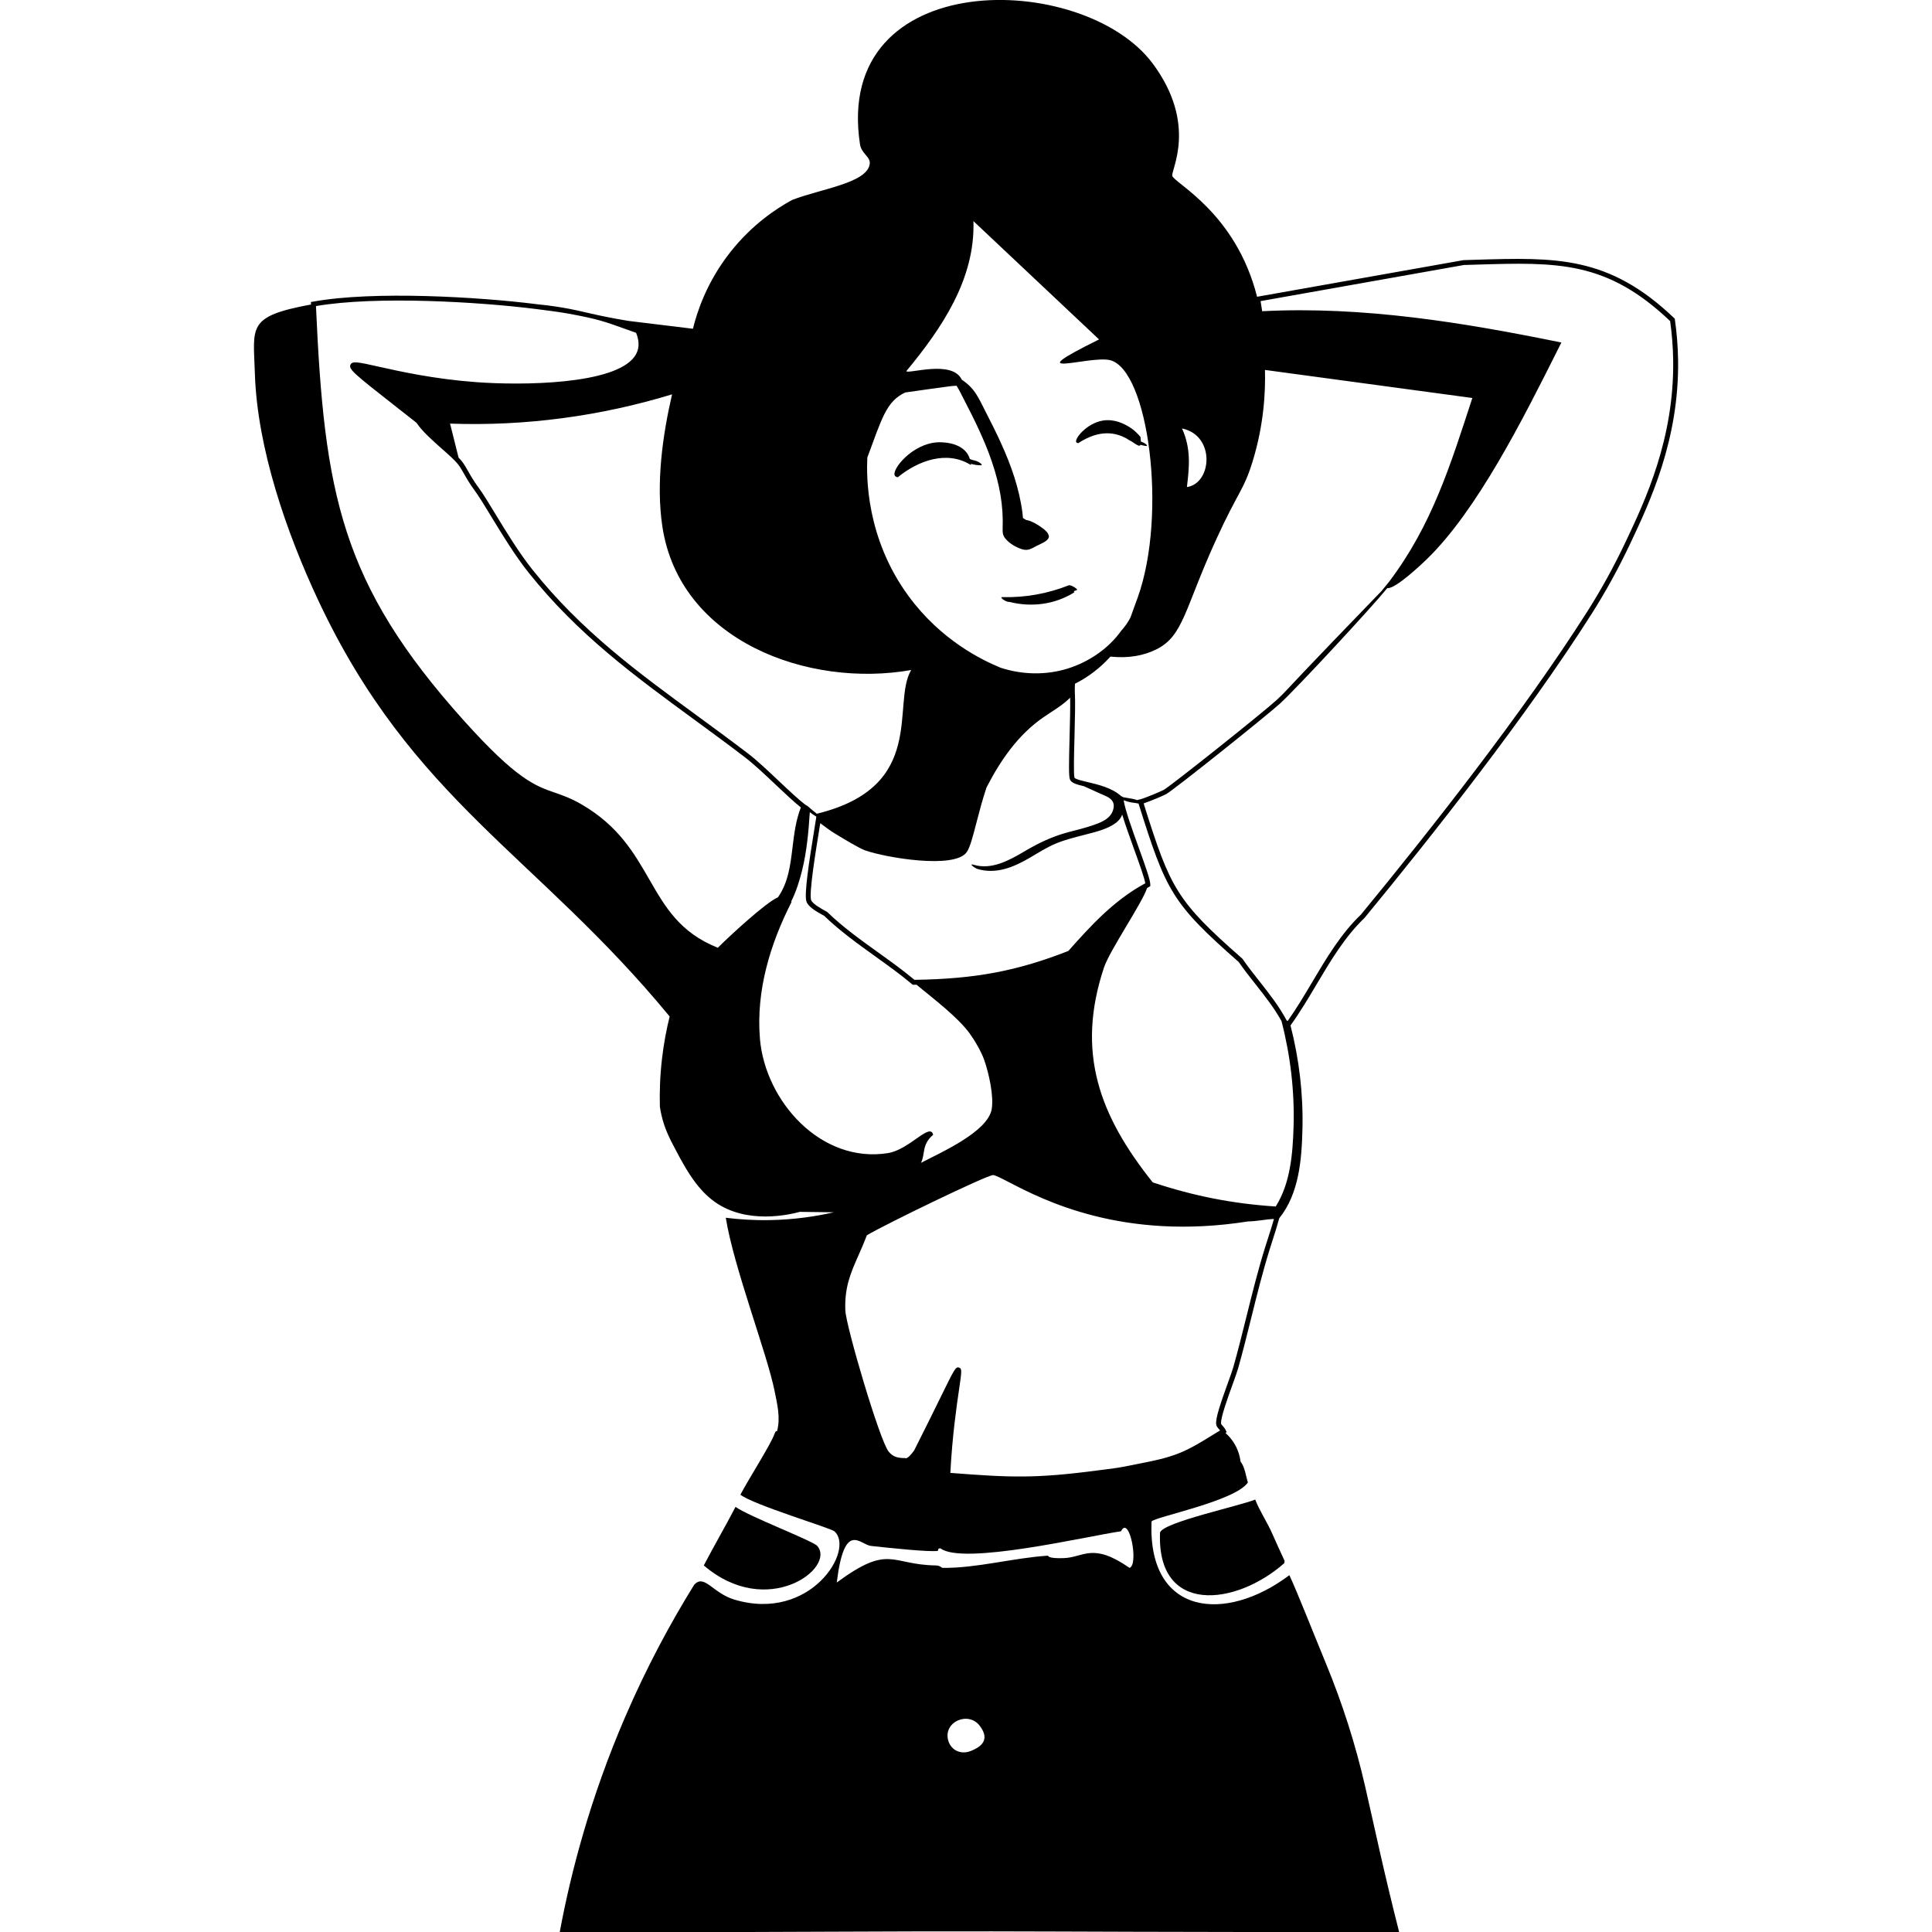 <?xml version="1.0" encoding="UTF-8"?><svg id="Layer_2" xmlns="http://www.w3.org/2000/svg" viewBox="0 0 1200 1200.06"><defs><style>.cls-1{fill:none;}</style></defs><g id="Layer_1-2"><path d="M507.61,960.2c-2.79-3.2-41.87-18.04-50.77-24.25-6.33,12.19-13.3,24.09-19.7,36.37,39.5,33.86,82.29,1.44,70.47-12.12Z"/><path d="M797.81,969.29c-2.54-5.6-5.12-10.99-7.58-16.67-3.04-7.03-7.8-14.01-10.61-21.22-9.46,3.94-57.04,14.09-59.1,20.46-2.17,51.4,47.08,45.71,77.29,18.94-.19-.42.19-1.1,0-1.52Z"/><path d="M430.37,204.19c-13.35-1.62-26.69-3.25-40.04-4.87-4.05-.66-10.3-1.76-17.94-3.37-8.41-1.78-11.68-2.75-18.33-4.04-4.7-.91-11.58-2.08-20.14-2.9l-1.16-.15c-34.87-4.37-100.49-8.38-138.36-1.5l-1.3.24.06,1.32c0,.07,0,.14.01.21-40.01,7.43-35.77,13.57-34.86,42.91,1.44,46.39,19.77,99.12,39.4,140.93,58.36,124.28,135.51,157.98,218.22,258.38-1.92,7.74-3.65,16.62-4.78,26.48-1.26,10.96-1.52,20.92-1.28,29.59.42,2.86,1.21,6.97,2.83,11.73.16.46,1.64,4.78,4.06,9.47,7.72,14.96,15.12,29.32,27.21,37.9,19.97,14.17,46.22,7.95,52.85,6.18,7.03.09,14.06.18,21.1.27-10.91,2.49-24.37,4.59-39.81,4.86-10.09.18-19.27-.46-27.31-1.46,4.92,30.79,25.67,84.4,30.31,107.59,1.62,8.1,3.81,16.69,1.52,25-.03.1-.79-.63-1.52,1.52-2.24,6.58-16.43,28.65-21.22,37.89,7.68,6.2,55.98,20.68,58.34,22.73,12.95,11.21-14.63,56.67-62.13,42.43-13.53-4.06-18.7-16.28-25-9.09-14.41,23.24-29.28,50.63-42.86,82.13-21.43,49.74-33.53,95.64-40.57,133.42,28.02.06,69.62.1,120.24,0,46.28-.1,50.55-.26,99.58-.36,75.27-.16,98.92.24,200.78.36,27.44.03,61.51.05,100.75,0-9.77-38.51-14.54-61.72-21.11-90.42-5.95-26.03-14.11-51.5-24.28-76.19-8.42-20.44-17.75-44.22-22.77-55.01-39.86,30.03-88.07,25.07-85.62-33.34,1.66-2.79,52.04-12.61,59.86-24.25-1.19-3.43-1.79-9.55-4.55-12.88-.25-2.02-.77-4.52-1.85-7.21-2.05-5.09-5.19-8.57-7.54-10.68l.74-.44-.57-1.24c-.53-1.17-1.3-2.02-1.92-2.71-.48-.54-.94-1.04-.98-1.38-.4-3.42,4.12-15.94,7.11-24.22,1.52-4.22,2.84-7.86,3.46-10.04,2.99-10.55,5.66-21.34,8.26-31.77,3.48-14.01,7.07-28.49,11.43-42.44.6-1.92,1.21-3.81,1.81-5.69,1.45-4.52,2.82-8.82,4.08-13.43,12.35-15.32,13.94-36.55,14.4-55.48.53-21.65-2.04-43.28-7.42-64.25,5.76-7.98,11-16.75,16.05-25.27,8.72-14.69,17.73-29.89,29.9-41.48,42.17-51.23,100.87-125.58,141.04-188.82,8.69-13.67,16.77-28.38,24.02-43.7,12.11-25.63,30.42-64.37,29.72-113.91-.12-8.43-.79-16.93-1.99-25.27l-.07-.52-.38-.36c-40.53-38.74-73.32-37.74-122.95-36.26l-7.93.25-128.18,22.75c-13.11-52.07-51.35-70.55-52.65-75.06-1-3.55,15.91-31.87-12.11-69.72-42.89-57.85-198.75-61.04-181.88,50.02.91,5.99,6.55,7.7,6.07,12.11-1.3,12.1-30.85,15.64-48.39,22.6-9.36,5.13-24.55,15-38.18,32.28-14.64,18.56-20.64,37.02-23.25,47.61ZM785.69,229.77c42.94,5.81,85.87,11.62,128.81,17.43-13.61,41.67-25.05,78.86-51.72,114.15-1.57,1.92-3.14,3.84-4.71,5.76-6.97,7.21-17.51,18.12-30.33,31.45-31.47,32.73-28.37,30.31-34.75,36.19-8.55,7.87-65.62,53.29-70.18,55.86-1.62.91-12.07,5.3-14.74,5.9l-1.61.36.05.15c-1.95-.71-4.05-1.08-5.98-1.35-.76-.1-1.8-.3-2.67-.47-.03,0-.01,0-.03,0-.08-.02-.16-.04-.24-.07h-.01c-.38-.27-.81-.45-1.24-.66-5.52-5.06-14.21-7.16-20.7-8.68-3.31-.78-7.85-1.85-8.26-2.77-.63-1.69-.28-14.84,0-25.4.29-10.96.58-22.2.2-28.11-.01-1.61,0-3.22.09-4.82,8.39-4.2,15.79-9.97,22.05-16.86,11.46,1.18,20.79-.67,28.42-4.45,17.02-8.43,17.46-24.98,37.25-68.3,13.69-29.97,17-30.29,22.55-48.24,7.15-23.15,8.09-43.49,7.75-57.08ZM568.01,608.61c-7.29-6.08-15.13-11.7-22.72-17.15-10.69-7.66-21.74-15.59-31.32-24.85-.24-.23-.51-.39-1.54-.94-1.96-1.07-7.94-4.32-8.67-6.74-1.32-4.31,2.97-30.69,5.03-43.36.26-1.59.49-3.02.69-4.27.43.32.87.65,1.32.98,2.48,1.86,5.05,3.77,7.38,5.19l.66.4c5.19,3.16,14.85,9.03,18.56,10.34,12.44,4.4,55.82,11.92,63.14.92,2.02-3.03,3.67-9.4,5.96-18.22,1.66-6.41,3.64-13.99,6.2-21.72,4.43-8.61,9.38-16.92,15.39-24.56,5.6-7.13,12.08-13.58,19.53-18.79,5.82-4.07,12.08-7.49,17.07-12.51.12,6.17-.12,15.3-.35,24.21-.45,17.02-.57,24.68.22,26.62.87,2.14,4.02,3.07,8.78,4.21,3.31,1.51,6.62,3.01,9.94,4.52,2.66,1.21,6.1,2.21,7.74,4.82,1.31,2.09.71,5.02-.36,7.08-2.28,4.39-7.49,6.3-11.89,7.81-5.02,1.73-10.19,2.94-15.31,4.3-10.1,2.68-18.72,6.88-27.67,12.19-9.1,5.41-20.07,11.31-30.96,8.05-3.67-1.1.82,2.16,2.16,2.56,11.74,3.51,22.64-1.06,32.73-6.99,5.35-3.14,10.58-6.5,16.33-8.87,5.76-2.37,11.83-3.82,17.84-5.39,6.13-1.6,20.82-4.69,23.11-12.56,1.94,6.44,4.81,14.39,7.46,21.74,3.15,8.72,6.39,17.71,6.9,21-19.81,10.66-34.67,27.28-47.8,42.03-31.9,12.5-57.89,17.38-95.55,17.94ZM737.21,302.52c1.58-12.99,2.55-24.07-3.04-36.39,20.88,4.31,18.64,34.18,3.04,36.39ZM538.67,284.31c9.13-24.5,11.73-34.88,23.52-40.52,9.37-1.34,18.74-2.68,28.12-3.91,1.29-.17,2.55-.22,3.83-.29,1.66,2.63,3,5.48,4.43,8.23,3.26,6.3,6.48,12.64,9.46,19.09,5.99,12.99,11.04,26.53,13.41,40.68,1.14,6.83,1.58,13.72,1.32,20.64-.09,2.45.08,4.32,1.68,6.27,2.53,3.1,6.89,5.65,10.69,6.73,3.39.97,5.68-.52,8.63-2.11,2.02-1.09,7.41-2.95,7.68-5.59.28-2.71-3.44-5.15-5.27-6.46-2.04-1.45-4.31-2.71-6.67-3.58-.56-.21-1.36-.37-2.1-.52-.68-.43-1.36-.83-2.02-1.19-.1-1.05-.18-2.11-.31-3.15-.96-7.58-2.75-15.05-5.07-22.33-4.53-14.17-11.12-27.55-17.91-40.74-2.98-5.78-5.59-12.03-10.51-16.46-1.32-1.19-2.73-2.3-4.21-3.29-5.98-12.61-33.57-3.23-34.43-5.29,22.04-26.65,42.86-57.31,41.67-93.18q39.03,36.73,78.04,73.49c-52.27,25.86-5.83,9.74,6.83,12.87,23.77,5.93,35.73,95.6,17.16,147.46-.91,2.46-1.82,4.94-2.72,7.45-.58,1.61-1.15,3.21-1.71,4.8-.69,1.34-1.55,2.83-2.64,4.4-1.1,1.58-2.21,2.93-3.24,4.05-7.9,11.14-20.31,19.37-33.05,23.36-13.63,4.27-28.28,3.89-41.71-.45-11.68-4.79-37.15-17.1-57.3-44.6-26.38-36-26.11-74.11-25.57-85.82M417.43,244.92c-6.01,26.1-9.98,55.23-6.07,81.82,10.56,71.33,90.69,100.74,154.59,89.42-12.47,21.02,10.38,72.44-58.6,89.27-1.85-1.36-3.58-2.92-5.27-4.38-.53-.46-1.18-.89-1.88-1.22h-.01c-4.47-3.44-10.31-8.95-16.48-14.78-6.63-6.26-13.49-12.74-19.13-17.05-10.59-8.1-21.19-15.86-31.45-23.37-37.1-27.16-72.14-52.81-102.4-90.78-8.46-10.62-16.57-23.97-23.09-34.69-4.03-6.64-7.52-12.37-10.21-16.03-3.25-4.43-5.17-7.81-6.7-10.52-1.3-2.3-2.42-4.29-3.94-6.19-.55-.69-1.22-1.43-1.98-2.22-2.26-9.05-2.53-10.13-5.27-21.09,46.52,1.68,93.29-4.57,137.9-18.18ZM403.33,546.3c-9.41-16.35-19.13-33.27-41.95-46.58-6.68-3.9-11.82-5.68-16.78-7.4-12.16-4.21-23.64-8.19-56.35-44.59-76.81-85.45-86.8-141.52-92-257.62,37.74-6.49,101.86-2.54,136.14,1.76l1.16.15c6.61.83,13.45,1.68,19.98,2.87,17.5,3.19,22.02,4.82,35.46,9.65l6.1,2.18c2.32,5.75,2.02,10.57-.94,14.72-12.48,17.5-69.93,18.05-98.58,15.9-26.3-1.98-46.89-6.59-60.52-9.64-12.45-2.78-16.21-3.62-17.35-1.23-1.32,2.79,1.97,5.52,28.18,26.06,3.85,3.02,8.12,6.37,12.83,10.08,3.41,5.2,10.04,11.07,15.89,16.25,4.04,3.57,7.85,6.95,9.82,9.42,1.37,1.72,2.38,3.52,3.67,5.79,1.58,2.79,3.54,6.26,6.9,10.83,2.61,3.55,6.06,9.23,10.06,15.81,6.57,10.8,14.73,24.24,23.32,35.01,30.51,38.29,65.71,64.06,102.98,91.34,10.25,7.5,20.84,15.26,31.4,23.34,5.52,4.22,12.32,10.64,18.89,16.85,5.83,5.5,11.35,10.72,15.8,14.26-3.13,7.88-4.16,16.37-5.16,24.59-1.38,11.38-2.69,22.13-9.11,31.25-7.25,2.96-30.59,24.5-37.31,31.31-23.54-9.34-32.76-25.39-42.52-42.36ZM472,644.99c-2.44-29.7,6.35-58.67,19.7-84.86-.11-.08-.2-.1-.3-.16,3.11-6.2,5.24-13.02,6.81-19.41,2.91-11.82,3.99-23.98,4.78-36.1,1.31.99,2.66,1.92,4.05,2.78l-.17,1.14c-.25,1.61-.62,3.93-1.07,6.7-3.27,20.11-6.35,40.13-4.94,44.73.97,3.17,5.44,5.97,10.13,8.52.49.27.85.46.88.46,9.74,9.42,20.89,17.41,31.66,25.14,7.69,5.52,15.65,11.22,22.97,17.37l.43.36h.56c.6-.02,1.17-.03,1.76-.05,10.55,8.71,25.71,20.19,33.07,30.34,3.22,4.44,7.29,11.43,9.09,16.67,2.78,8.08,5.96,22.08,4.55,30.31-2.44,14.19-32.13,27.14-43.95,33.34,2.87-5.45.2-11.09,7.58-17.43-1.8-7.93-14.77,9.25-28.04,11.37-41.71,6.66-76.36-32.4-79.56-71.22ZM592.27,1086.25c-1.73-1.45-2.86-3.35-3.4-5.49-2.88-11.36,12.59-18.13,19.69-8.81,7.21,9.45-.51,13.61-5.7,15.67-3.53,1.4-7.67,1.07-10.58-1.37ZM701.58,973.84c-23.16-16.08-28.31-6.47-40.92-6.06-10.5.34-9.35-1.55-9.85-1.52-21.2,1.36-44.25,7.79-65.16,7.58-1.18-.01-1.29-1.47-4.55-1.52-27.95-.43-28.55-13.57-61.37,10.61,4.77-39,14.42-23.49,21.22-22.73,8.05.89,37.38,4.08,41.67,3.03.1-.03-.37-1.68,1.52-1.52,14.03,10.65,90.7-7.48,112.14-10.61,5.19-10.5,11.17,20.84,5.3,22.73ZM787.57,769.15c-.6,1.88-1.21,3.78-1.82,5.71-4.39,14.04-7.99,28.57-11.48,42.62-2.58,10.41-5.26,21.18-8.23,31.68-.59,2.07-1.89,5.67-3.39,9.84-4.39,12.17-7.72,21.78-7.27,25.6.15,1.3.96,2.19,1.74,3.06.24.26.47.53.7.8-1.67,1.01-3.34,2.04-5,3.07-6.58,4.07-13.38,8.28-20.73,11.18-7.94,3.13-15.98,4.71-24.5,6.39-1.85.36-3.71.73-5.56,1.11-6.69,1.38-9.92,1.78-14.82,2.4-1.41.18-2.96.37-4.77.61-39.33,5.21-54.78,4.53-92.16,1.62,1.22-23.17,3.84-41.09,5.42-51.89,1.64-11.2,1.89-12.93-.04-13.52-2.1-.65-2.81.83-11.72,19-3.9,7.96-9.25,18.85-16.17,32.52-1.75,2.38-4.08,5.15-5.38,4.77-.25-.07-.69-.2-1.2-.09-4.03-.15-6.59-.84-9.22-3.99-5.47-6.54-26.53-77.92-26.92-87.74-.58-14.47,3.46-23.57,8.13-34.11,1.73-3.9,3.52-7.94,5.23-12.54,11.76-6.96,73.97-37.1,78.35-37.39h.02c1.33,0,5.34,2.07,9.97,4.47,21.16,10.95,70.7,36.6,148.46,24.32,2.99-.03,5.86-.41,8.63-.78,2.53-.34,4.95-.66,7.43-.73-1.15,4.08-2.4,7.95-3.7,12.02ZM803.45,699.94c-.5,16.68-1.97,35.02-11.07,49.44-26.67-1.74-50.78-6.47-76.4-14.98-32.98-41.36-47.84-80.57-30.31-133.36,3.6-10.84,23.59-39.77,26.81-49.49.4-.22.77-.47,1.18-.68l.78-.41.03-.88c.1-2.74-2.65-10.51-7.15-22.96-3.99-11.06-8.46-23.47-9.41-29.59,1.51.63,3.09,1.09,4.7,1.36,1.22.2,2.08.28,3.24.47.44.07.88.16,1.32.26,17.09,54.34,20.55,61.76,62.23,98.41,3.31,4.79,6.98,9.43,10.53,13.92,5.68,7.2,11.53,14.61,16.03,22.76,5.56,21.45,8.16,43.59,7.5,65.74ZM1009.79,336.36c-7.19,15.22-15.21,29.81-23.83,43.37-40.09,63.11-98.71,137.35-140.7,188.38-12.34,11.74-21.47,27.12-30.29,41.99-4.81,8.1-9.77,16.45-15.17,24.06-.19-.1-.38-.21-.6-.3-4.69-8.81-10.87-16.68-16.89-24.31-3.56-4.5-7.24-9.16-10.52-13.92l-.25-.28c-40.79-35.86-44.53-43.36-60.99-95.62.03-.06.05-.12.04-.22-.02-.13-.11-.25-.22-.38-.01-.05-.03-.09-.04-.13,4.12-1.36,12.37-4.85,13.99-5.76,5.23-2.94,63.36-49.47,70.75-56.28,10.59-9.75,56.28-58.98,66.63-71.7,4.89.88,22.32-15.8,24.32-17.74,31.42-30.35,60.1-87.57,81.05-129.34l2.73-5.44-1.94-.4c-58.22-11.81-120.75-22.29-183.91-19.04-.11-.72-.23-1.47-.34-2.23-.2-1.39-.41-2.81-.64-4.05l126.29-22.43,7.71-.23c50.42-1.53,80.95-2.44,120.38,35.06,1.13,8.04,1.77,16.23,1.88,24.36.69,48.83-17.44,87.19-29.43,112.57Z"/><path d="M557.62,296.45c12.42-10.23,30.54-17.02,45.46-7.58-.01-.24-.05-.52-.07-.78,2.03.57,4.12.93,6.25.9,1.12-.01.15-.93-.26-1.25-1.03-.8-2.33-1.43-3.61-1.7-.72-.15-1.03-.24-1.78-.48-.09-.03-.14-.04-.18-.06-.04-.02-.09-.04-.17-.07-.08-.03-.67-.29-.72-.31-.05-.03-.1-.05-.16-.08-.28-.89-.64-1.81-1.2-2.74-4.93-8.2-17.54-7.65-18.93-7.57-15.69.9-28.51,16.83-26.48,20.63.38.71,1.26.97,1.84,1.08Z"/><path d="M669.76,275.23c13.5-8.83,23.25-6.41,29.61-3.09,1.09.74,2.23,1.41,3.42,2.01,3.13,2.03,4.96,3.57,5.58,2.13.99.26,1.99.53,2.99.67.18.03.89.19,1.04-.1.13-.26-.23-.56-.38-.71-.93-.91-2.21-1.46-3.41-1.9-.01-.74-.08-1.66-.21-2.79-1.51-1.9-4.16-4.74-8.22-6.98-2.06-1.14-7.99-4.41-15.15-3.25-10.07,1.64-17.76,11.31-16.56,13.43.25.43.86.55,1.28.59Z"/><path d="M622.98,372.31c1.03.74,2.55,1.54,3.85,1.58.09,0,.17,0,.26,0,13.62,3.41,28.12,1.58,40.11-5.93.18-.12.04-.4-.28-.74.62-.23,1.25-.44,1.87-.68.88-.35-1.26-1.67-1.48-1.8-.78-.47-2.6-1.55-3.59-1.15-13,5.14-26.86,7.63-40.84,7.29-.16-.02-.29-.02-.4,0h0c-1.3-.04.17,1.19.51,1.44Z"/><rect class="cls-1" y="0" width="1200" height="1200"/></g></svg>